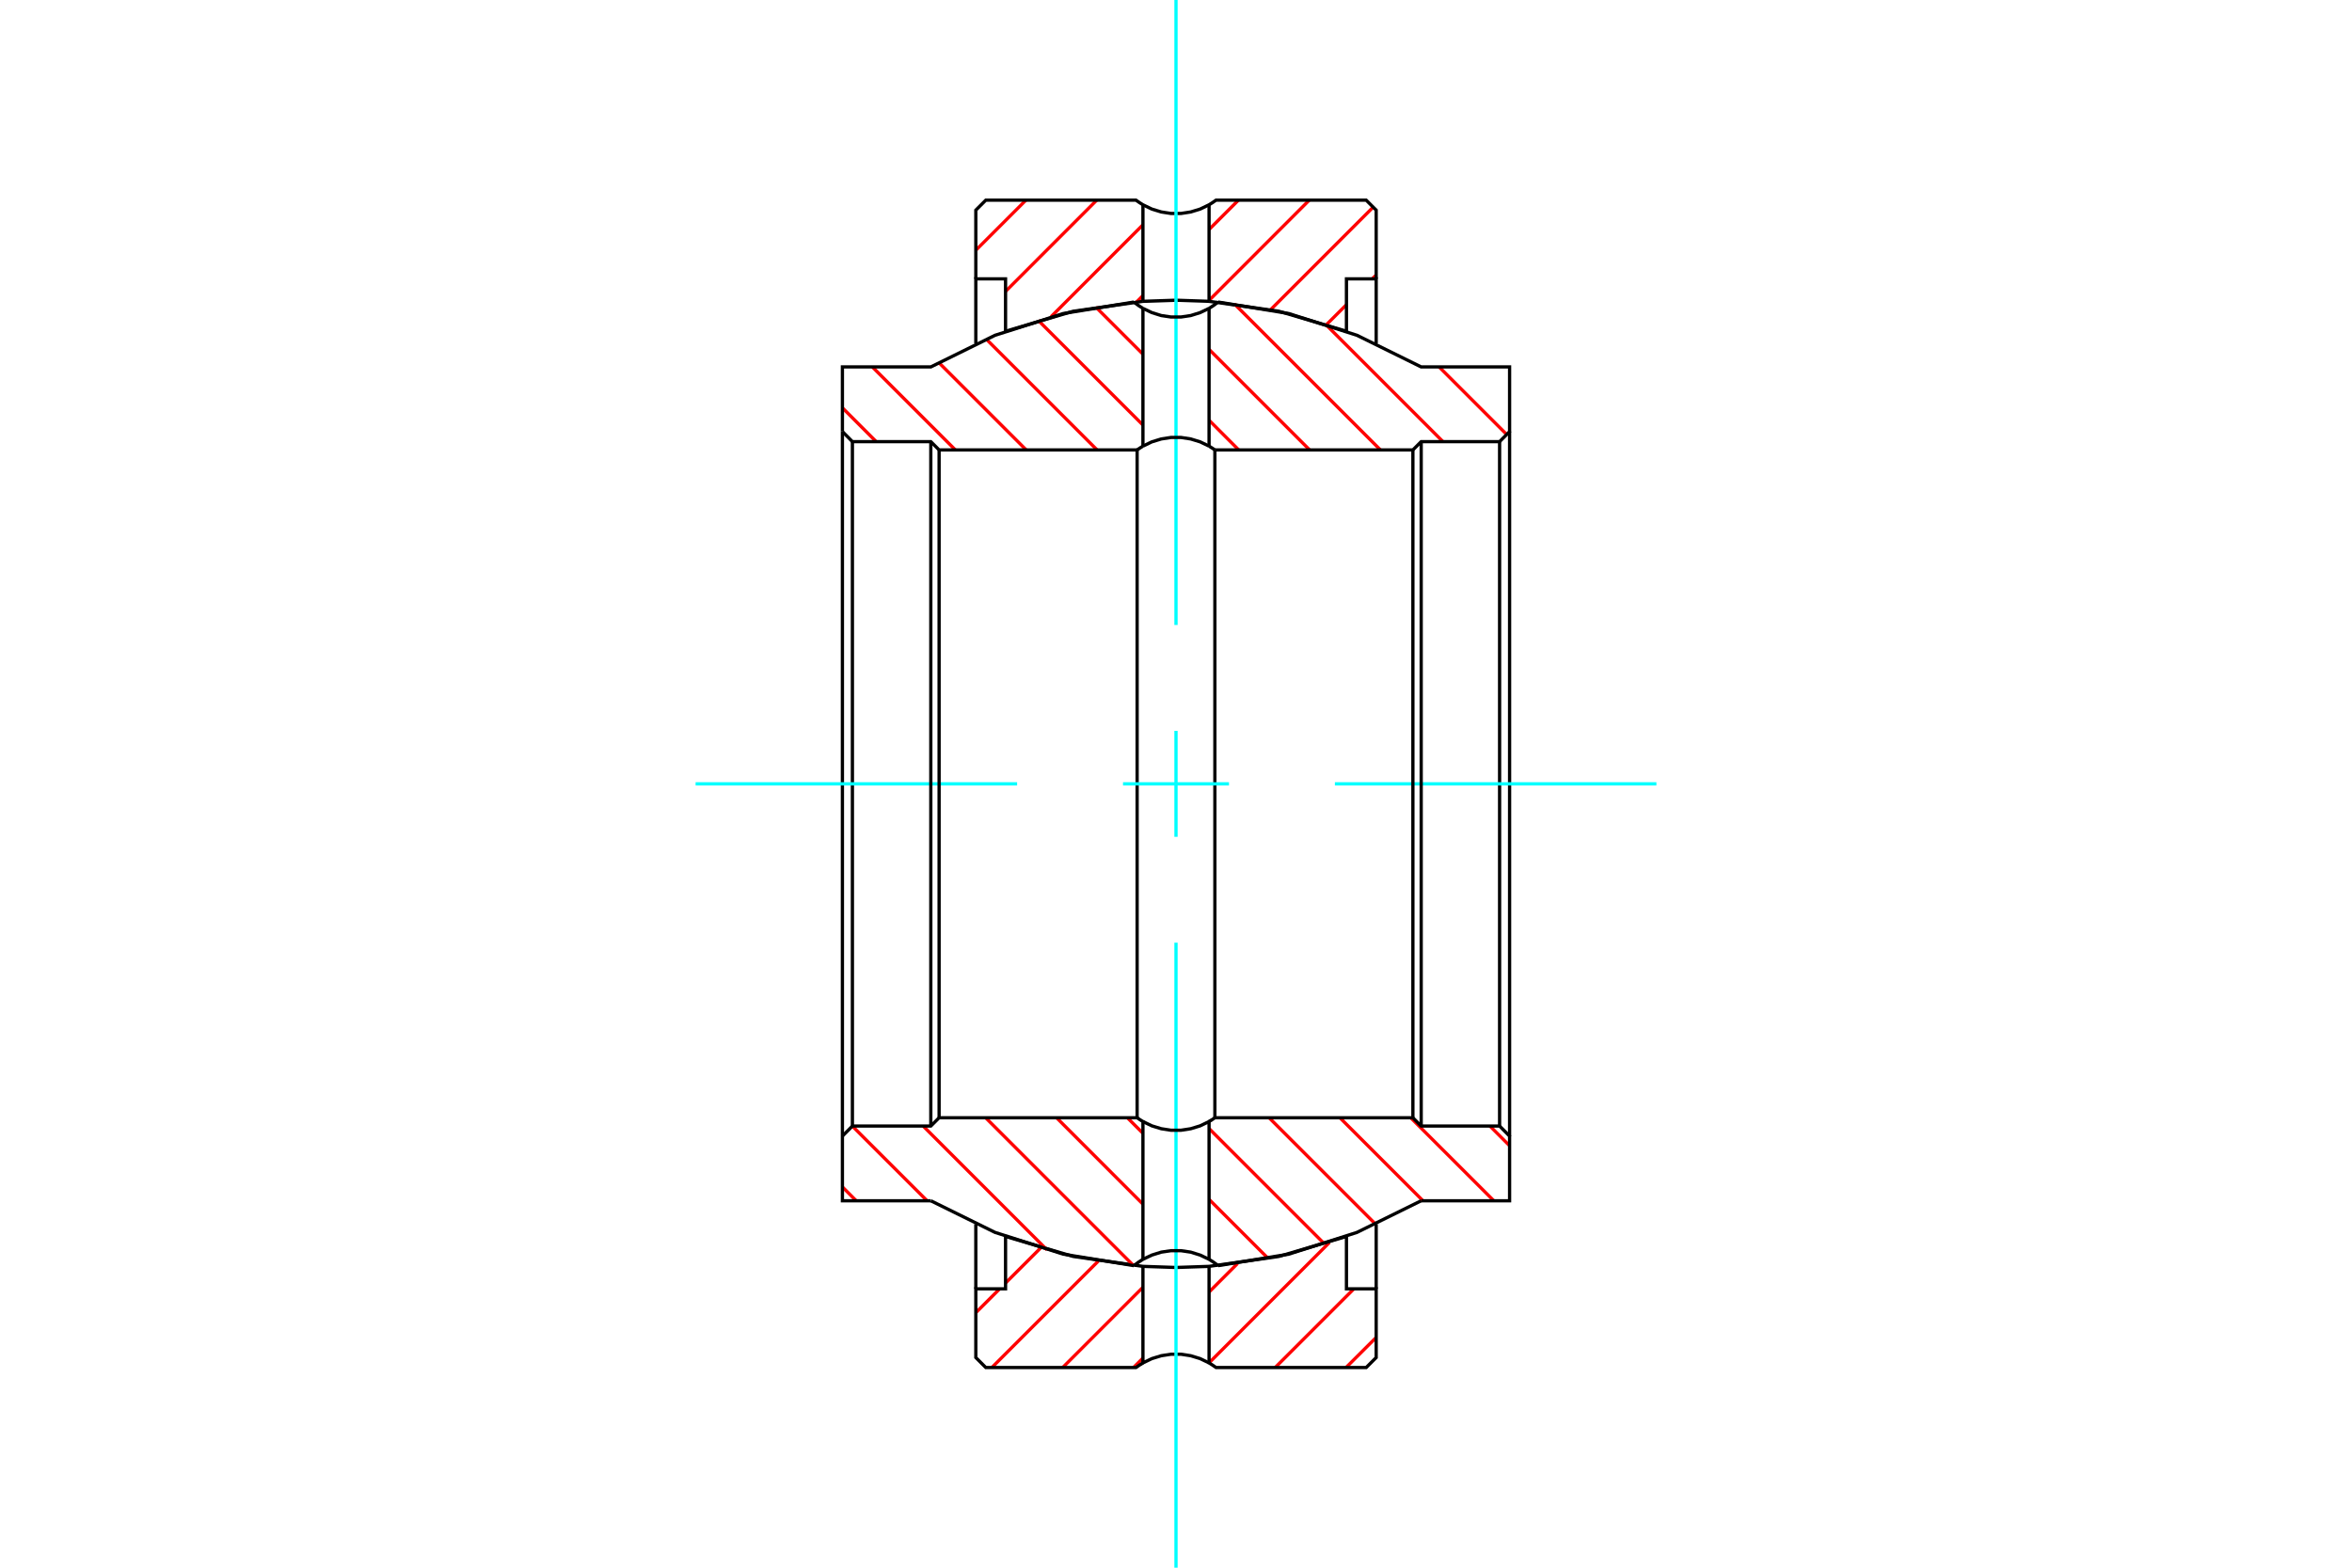 <?xml version="1.0" standalone="no"?>
<!DOCTYPE svg PUBLIC "-//W3C//DTD SVG 1.1//EN"
	"http://www.w3.org/Graphics/SVG/1.1/DTD/svg11.dtd">
<svg xmlns="http://www.w3.org/2000/svg" height="100%" width="100%" viewBox="0 0 36000 24000">
	<rect x="-1800" y="-1200" width="39600" height="26400" style="fill:#FFF"/>
	<g style="fill:none; fill-rule:evenodd" transform="matrix(1 0 0 1 0 0)">
		<g style="fill:none; stroke:#000; stroke-width:50; shape-rendering:geometricPrecision">
		</g>
		<g style="fill:none; stroke:#F00; stroke-width:50; shape-rendering:geometricPrecision">
			<line x1="21064" y1="20475" x2="20602" y2="20936"/>
			<line x1="20723" y1="19731" x2="19518" y2="20936"/>
			<line x1="20348" y1="19022" x2="18506" y2="20864"/>
			<line x1="18942" y1="19343" x2="18506" y2="19780"/>
			<line x1="17494" y1="20791" x2="17349" y2="20936"/>
			<line x1="17494" y1="19707" x2="16265" y2="20936"/>
			<line x1="16811" y1="19306" x2="15181" y2="20936"/>
			<line x1="15927" y1="19106" x2="15391" y2="19642"/>
			<line x1="15301" y1="19731" x2="14936" y2="20096"/>
			<line x1="21064" y1="4209" x2="21004" y2="4269"/>
			<line x1="20609" y1="4664" x2="20306" y2="4967"/>
			<line x1="21018" y1="3171" x2="19447" y2="4742"/>
			<line x1="20040" y1="3064" x2="18506" y2="4599"/>
			<line x1="18956" y1="3064" x2="18506" y2="3514"/>
			<line x1="17494" y1="4525" x2="17397" y2="4623"/>
			<line x1="17494" y1="3441" x2="16088" y2="4848"/>
			<line x1="16787" y1="3064" x2="15391" y2="4461"/>
			<line x1="15703" y1="3064" x2="14936" y2="3831"/>
		</g>
		<g style="fill:none; stroke:#000; stroke-width:50; shape-rendering:geometricPrecision">
			<polyline points="17494,4613 16426,4765 15391,5071"/>
			<polyline points="18506,4613 18000,4596 17494,4613"/>
			<polyline points="20609,5071 19574,4765 18506,4613"/>
			<polyline points="20609,5071 20609,4269 21064,4269 21064,5259"/>
			<polyline points="14936,5259 14936,4269 15391,4269 15391,5071"/>
			<polyline points="14936,4269 14936,3217 15089,3064 17387,3064 17440,3101 17494,3135 17631,3201 17775,3245 17924,3268 18076,3268 18225,3245 18369,3201 18506,3135 18560,3101 18613,3064 20911,3064 21064,3217 21064,4269"/>
			<line x1="17494" y1="4613" x2="17494" y2="3135"/>
			<line x1="18506" y1="3135" x2="18506" y2="4613"/>
			<polyline points="15391,18929 16426,19235 17494,19387 18000,19404 18506,19387 19574,19235 20609,18929 20609,19731 21064,19731 21064,20783 20911,20936 18613,20936 18560,20899 18506,20865 18506,19387"/>
			<polyline points="18506,20865 18369,20799 18225,20755 18076,20732 17924,20732 17775,20755 17631,20799 17494,20865 17494,19387"/>
			<polyline points="17494,20865 17440,20899 17387,20936 15089,20936 14936,20783 14936,19731 15391,19731 15391,18929"/>
			<line x1="21064" y1="18741" x2="21064" y2="19731"/>
			<line x1="14936" y1="19731" x2="14936" y2="18741"/>
		</g>
		<g style="fill:none; stroke:#0FF; stroke-width:50; shape-rendering:geometricPrecision">
			<line x1="18000" y1="0" x2="18000" y2="9568"/>
			<line x1="18000" y1="11189" x2="18000" y2="12811"/>
			<line x1="18000" y1="14432" x2="18000" y2="24000"/>
		</g>
		<g style="fill:none; stroke:#F00; stroke-width:50; shape-rendering:geometricPrecision">
			<line x1="13105" y1="18383" x2="12894" y2="18171"/>
			<line x1="14190" y1="18383" x2="13046" y2="17240"/>
			<line x1="16025" y1="19134" x2="14130" y2="17239"/>
			<line x1="17351" y1="19376" x2="15087" y2="17112"/>
			<line x1="17494" y1="18435" x2="16172" y2="17112"/>
			<line x1="19410" y1="19265" x2="18506" y2="18361"/>
			<line x1="17494" y1="17350" x2="17256" y2="17112"/>
			<line x1="20272" y1="19043" x2="18506" y2="17277"/>
			<line x1="21054" y1="18741" x2="19425" y2="17112"/>
			<line x1="21780" y1="18383" x2="20509" y2="17112"/>
			<line x1="22865" y1="18383" x2="21593" y2="17112"/>
			<line x1="23106" y1="17540" x2="22805" y2="17239"/>
			<line x1="13411" y1="6761" x2="12894" y2="6243"/>
			<line x1="14623" y1="6888" x2="13352" y2="5617"/>
			<line x1="15707" y1="6888" x2="14369" y2="5550"/>
			<line x1="16792" y1="6888" x2="15094" y2="5190"/>
			<line x1="17494" y1="6507" x2="15892" y2="4905"/>
			<line x1="18960" y1="6888" x2="18506" y2="6433"/>
			<line x1="17494" y1="5422" x2="16773" y2="4701"/>
			<line x1="20045" y1="6888" x2="18506" y2="5349"/>
			<line x1="21129" y1="6888" x2="18895" y2="4654"/>
			<line x1="22086" y1="6761" x2="20287" y2="4962"/>
			<line x1="23062" y1="6652" x2="22027" y2="5617"/>
		</g>
		<g style="fill:none; stroke:#000; stroke-width:50; shape-rendering:geometricPrecision">
			<polyline points="12894,6607 13047,6761 14247,6761 14374,6888 17405,6888 17405,17112"/>
			<polyline points="17494,6830 17449,6858 17405,6888"/>
			<polyline points="18506,6830 18369,6764 18225,6720 18076,6697 17924,6697 17775,6720 17631,6764 17494,6830"/>
			<polyline points="18595,6888 18551,6858 18506,6830"/>
			<line x1="18595" y1="6888" x2="18595" y2="17112"/>
			<polyline points="18595,6888 21626,6888 21753,6761 22953,6761 23106,6607 23106,5617 21752,5617 20770,5133 19726,4800 18645,4624"/>
			<polyline points="18506,4721 18577,4675 18645,4624"/>
			<line x1="18506" y1="4721" x2="18506" y2="6830"/>
			<polyline points="17494,4721 17631,4786 17775,4831 17924,4853 18076,4853 18225,4831 18369,4786 18506,4721"/>
			<line x1="17494" y1="4721" x2="17494" y2="6830"/>
			<polyline points="17355,4624 17423,4675 17494,4721"/>
			<polyline points="17355,4624 16274,4800 15230,5133 14248,5617 12894,5617 12894,6607"/>
			<polyline points="12894,17393 13047,17239 14247,17239 14374,17112 17405,17112 17449,17142 17494,17170 17494,19279"/>
			<polyline points="17494,17170 17631,17236 17775,17280 17924,17303 18076,17303 18225,17280 18369,17236 18506,17170 18506,19279"/>
			<polyline points="18506,17170 18551,17142 18595,17112 21626,17112 21753,17239 22953,17239 23106,17393 23106,18383 21752,18383"/>
			<polyline points="18645,19376 19726,19200 20770,18867 21752,18383"/>
			<polyline points="18645,19376 18577,19325 18506,19279 18369,19214 18225,19169 18076,19147 17924,19147 17775,19169 17631,19214 17494,19279 17423,19325 17355,19376"/>
			<polyline points="14248,18383 15230,18867 16274,19200 17355,19376"/>
			<polyline points="14248,18383 12894,18383 12894,17393 12894,6607"/>
			<line x1="13047" y1="6761" x2="13047" y2="17239"/>
			<line x1="22953" y1="17239" x2="22953" y2="6761"/>
			<line x1="23106" y1="6607" x2="23106" y2="17393"/>
		</g>
		<g style="fill:none; stroke:#0FF; stroke-width:50; shape-rendering:geometricPrecision">
			<line x1="25353" y1="12000" x2="20432" y2="12000"/>
			<line x1="18811" y1="12000" x2="17189" y2="12000"/>
			<line x1="15568" y1="12000" x2="10647" y2="12000"/>
		</g>
		<g style="fill:none; stroke:#000; stroke-width:50; shape-rendering:geometricPrecision">
			<line x1="14247" y1="6761" x2="14247" y2="17239"/>
			<line x1="14374" y1="17112" x2="14374" y2="6888"/>
			<line x1="21753" y1="6761" x2="21753" y2="17239"/>
			<line x1="21626" y1="17112" x2="21626" y2="6888"/>
		</g>
	</g>
</svg>
